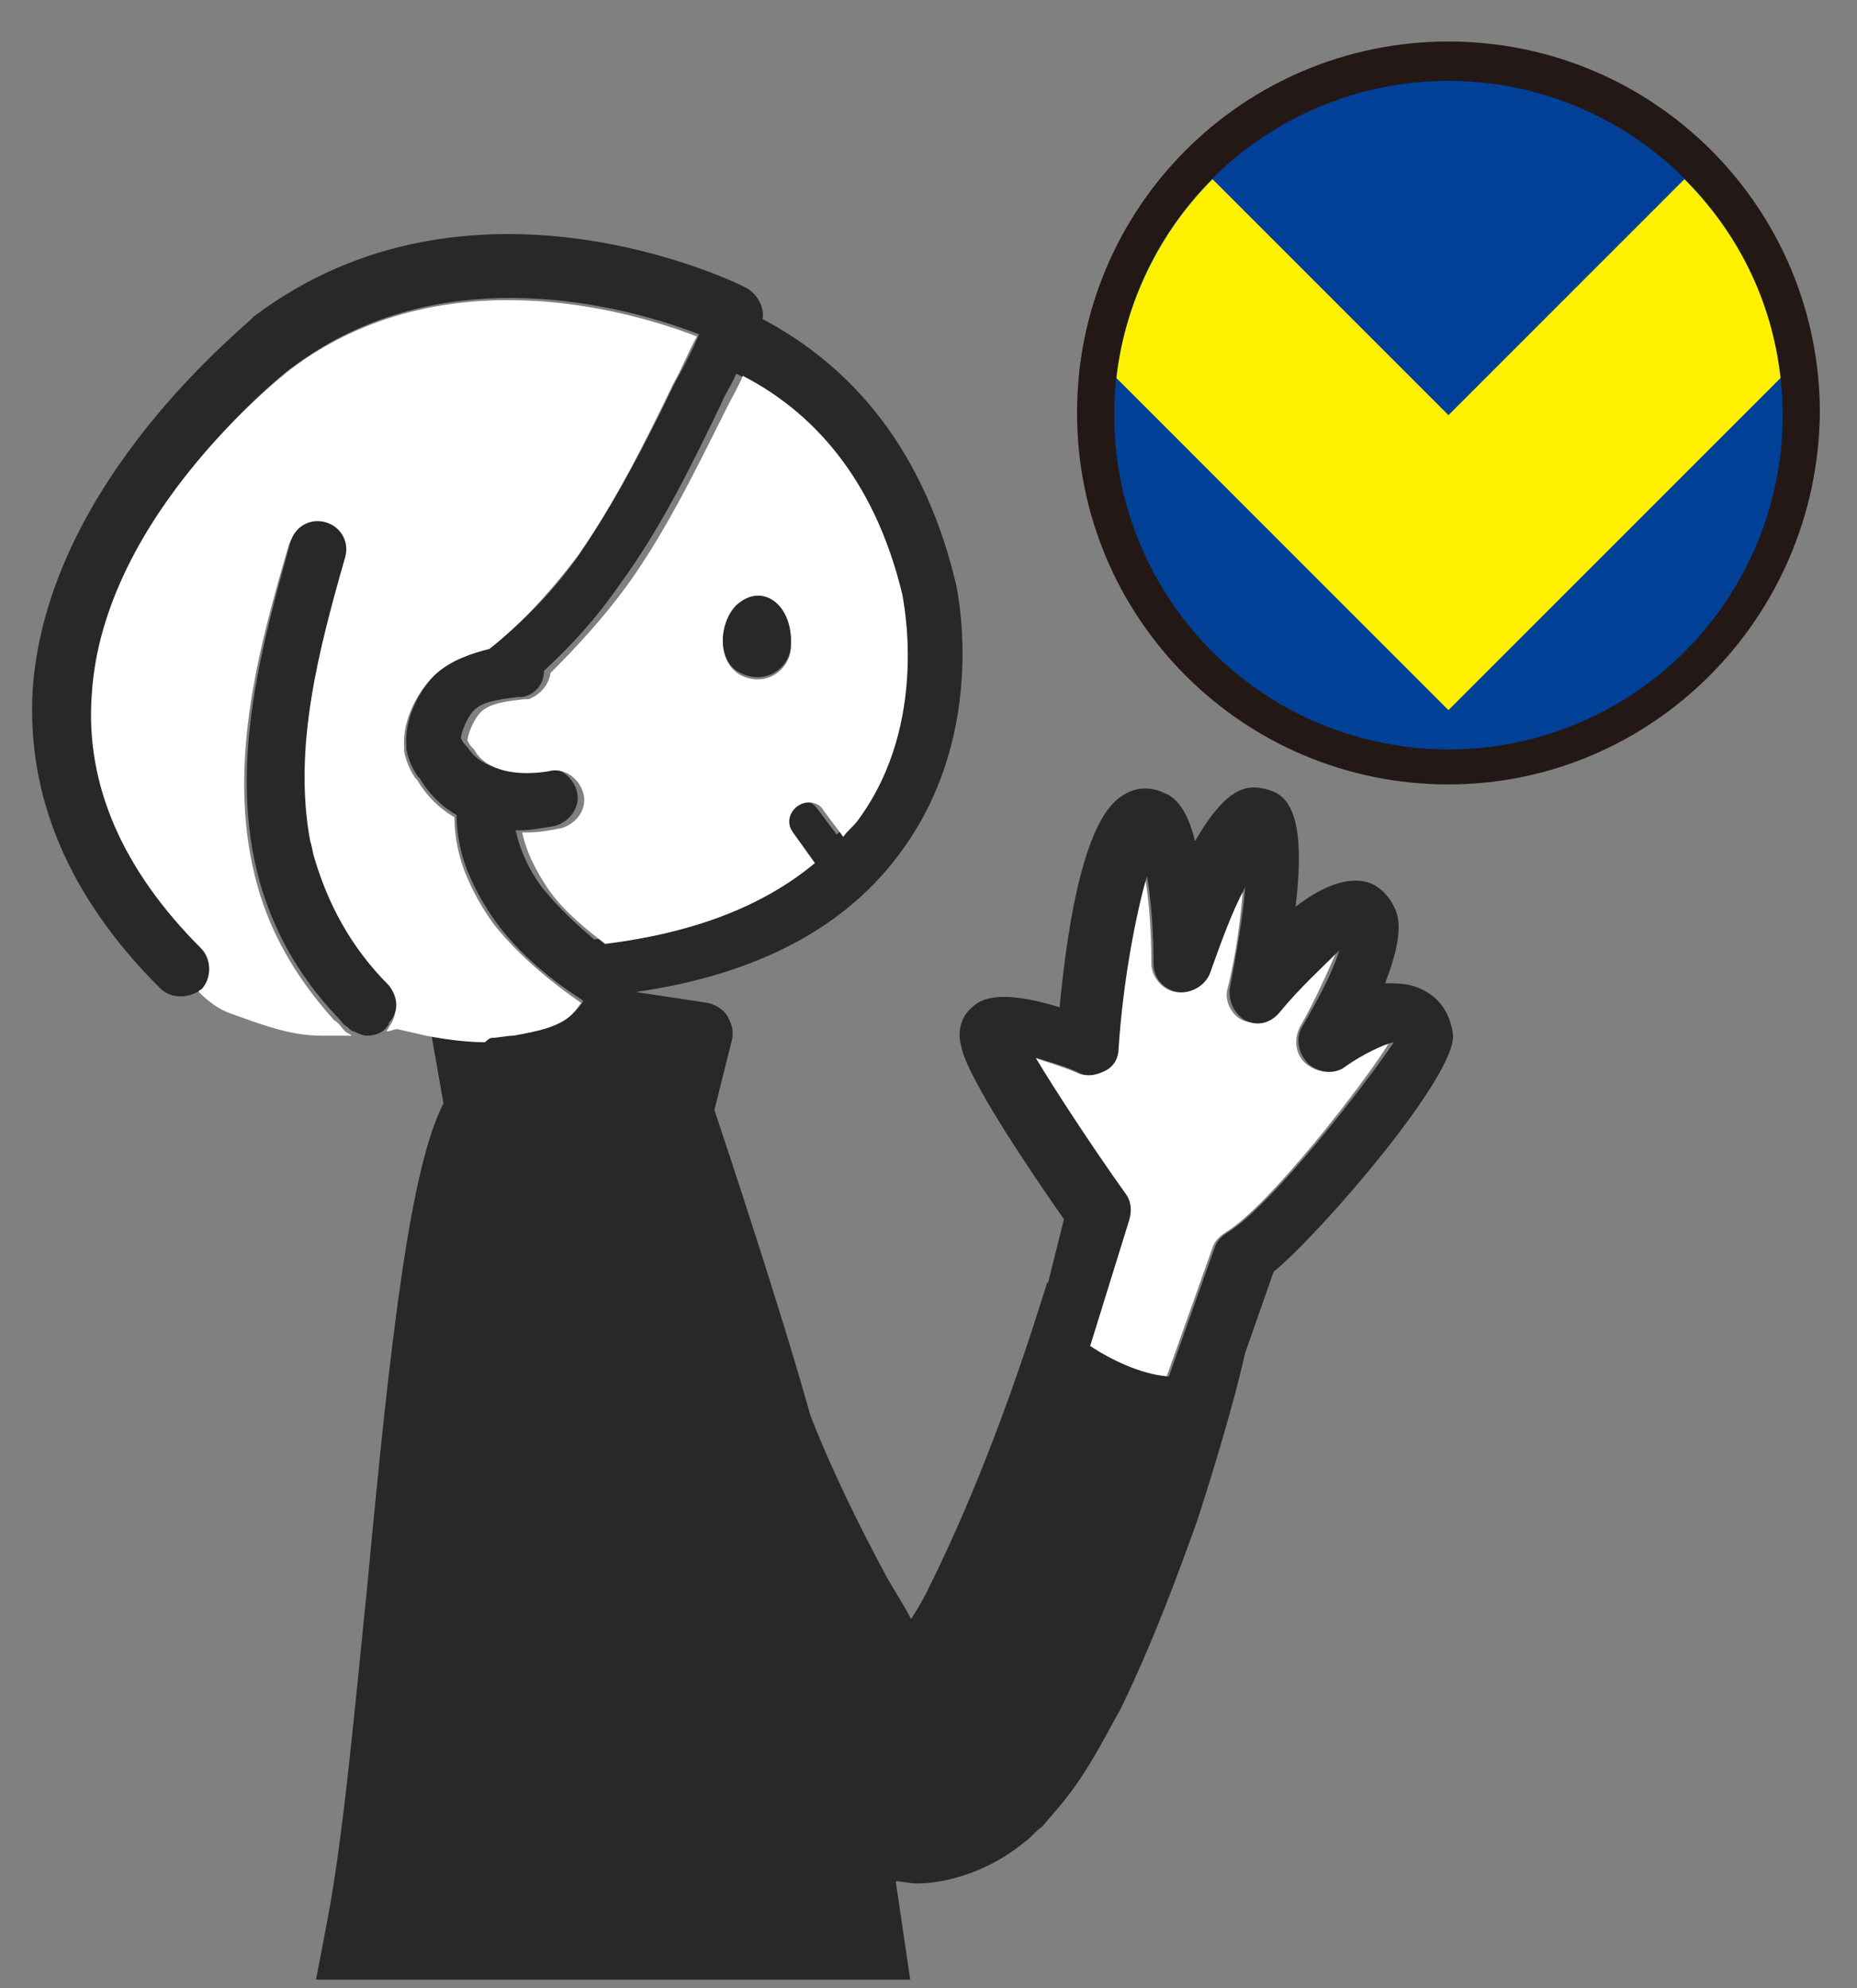 <?xml version="1.0" encoding="utf-8"?>
<!-- Generator: Adobe Illustrator 27.9.3, SVG Export Plug-In . SVG Version: 9.03 Build 53313)  -->
<svg version="1.1" id="レイヤー_1" xmlns="http://www.w3.org/2000/svg" xmlns:xlink="http://www.w3.org/1999/xlink" x="0px"
	 y="0px" viewBox="0 0 85 91" style="enable-background:new 0 0 85 91;" xml:space="preserve">
<rect x="0" y="0" width="85" height="91" fill="#808080" stroke="none"/>
<style type="text/css">
	.st0{clip-path:url(#SVGID_00000011006655202734719760000015178201940525997461_);}
	.st1{fill:#FFFFFF;}
	.st2{fill:#282828;}
	.st3{fill:#231815;}
	.st4{fill:#004097;}
	.st5{fill:#FFF100;}
</style>
<g>
	<defs>
		<rect id="SVGID_1_" y="0.6" width="85" height="90"/>
	</defs>
	<clipPath id="SVGID_00000036936487349766745600000017805548851946363047_">
		<use xlink:href="#SVGID_1_"  style="overflow:visible;"/>
	</clipPath>
	<g style="clip-path:url(#SVGID_00000036936487349766745600000017805548851946363047_);">
		<path class="st1" d="M61.5,48.8c-0.5,0.4-1.2,0.3-1.7-0.1c-0.5-0.4-0.6-1.1-0.3-1.7c0.7-1.2,1.3-2.6,1.7-3.5
			c-0.8,0.6-1.9,1.7-2.7,2.8c-0.4,0.5-1.1,0.6-1.6,0.4s-0.9-0.9-0.7-1.5c0.4-1.6,0.6-3.3,0.7-4.6c-0.5,1.1-1.1,2.5-1.6,3.9
			c-0.2,0.6-0.8,1-1.5,0.9c-0.6-0.1-1.1-0.7-1.1-1.3c0-1.4-0.1-2.9-0.3-4c-0.5,1.8-1,4.9-1.3,7.9c0,0.4-0.3,0.8-0.6,1
			c-0.4,0.2-0.8,0.3-1.2,0.1c-0.7-0.3-1.4-0.5-2-0.7c0.9,1.5,2.5,4.1,4.1,6.2c0.2,0.3,0.3,0.8,0.2,1.2l-1.8,5.8
			c0.9,0.6,2.3,1.3,3.6,1.4l2.1-5.9c0.1-0.3,0.3-0.5,0.6-0.7c2-1.2,6.4-6.9,7.5-8.7C63.2,47.8,62.2,48.3,61.5,48.8L61.5,48.8z"/>
		<path class="st2" d="M66.5,47.3c-0.2-1.4-1.1-1.9-1.6-2.1c-0.5-0.2-1-0.2-1.5-0.2c0.5-1.3,0.8-2.5,0.5-3.3c-0.2-0.5-0.5-0.9-1-1.2
			c-1-0.5-2.3,0-3.6,1c0.6-4.9-0.7-5.2-1.4-5.4c-0.6-0.1-1.6-0.4-3.2,2.4c-0.4-1.7-1.1-2.1-1.4-2.2c-0.6-0.3-1.3-0.3-1.9,0.1
			c-1.7,1-2.5,5.5-2.9,9.7c-2.9-0.9-3.7-0.3-4,0c-0.5,0.4-0.7,1.1-0.5,1.8c0.3,1.5,3.3,5.9,4.7,7.9L48,58.6c0,0.1-0.1,0.1-0.1,0.2
			c-1.8,5.8-3.6,10.3-5.5,14.1c-0.2,0.4-0.5,0.9-0.7,1.2c-0.3-0.6-0.7-1.2-1.1-1.9c-1.4-2.6-2.6-5.1-3.5-7.4c-1.4-5-3.8-12.2-4.4-14
			l0.8-3.2c0.1-0.4,0-0.7-0.2-1.1c-0.2-0.3-0.5-0.5-0.9-0.6l-3.3-0.5c5.6-0.8,9.7-3,12.2-6.5c4-5.5,2.5-12.1,2.4-12.4
			c-1.6-6.5-5.2-10-8.8-11.9c0.1-0.5-0.2-1.1-0.7-1.4c-0.5-0.3-12.7-6.2-22.6,1.3C11.3,14.9,2.2,22,1.5,31.5
			C1.2,36.4,3.1,41,7.3,45.2c0.3,0.3,0.6,0.4,1,0.4c0.3,0,0.6-0.1,0.9-0.3c0,0,0.1,0,0.1-0.1c0.5-0.5,0.5-1.3,0-1.9v0
			c-3.6-3.6-5.3-7.5-5-11.6c0.6-8.3,9-14.9,9.1-14.9c6.9-5.2,15.5-2.7,18.6-1.5c-0.3,0.7-0.7,1.5-1.1,2.2c-1.3,2.7-2.7,5.4-4.4,7.9
			c-1.2,1.7-2.6,3.1-4,4.2c-0.8,0.2-1.7,0.4-2.4,1.1c-0.8,0.7-1.6,2.1-1.5,3.4c0,0.1,0,0.1,0,0.2c0.1,0.5,0.3,0.9,0.5,1.2l0.1,0.1
			c0.4,0.7,1,1.3,1.7,1.7c0,0.9,0.2,1.9,0.6,2.8c0.3,0.7,0.7,1.4,1.2,2.1c1.1,1.5,2.6,2.7,4,3.6c0,0,0,0,0,0
			c-0.1,0.2-0.2,0.3-0.3,0.4c-0.6,0.6-1.7,0.9-2.8,1.1c-0.3,0-0.7,0.1-1,0.1c0,0-0.1,0-0.2,0c-0.8,0-1.8-0.1-2.7-0.3l0.6,3.4
			c-1.5,2.9-2.4,10.4-3.5,22.2c-0.6,5.9-1.1,11.4-1.8,15.1c-1.8,9.6-7.9,39.5-8,39.8c-0.1,0.7,0.3,1.4,1,1.6
			c2.9,0.7,5.7,1.3,8.4,1.7c0.1,18.1,1.6,51.7,1.7,53.4c0,0.4,0.2,0.8,0.5,1c0.3,0.2,0.6,0.4,0.9,0.6c0.1,5,3.4,5.7,6,5.7l1,0
			c0.2,0,0.4,0,0.6,0c1.2,1.4,3.1,1.7,4.7,1.7l1,0c0.9,0,1.9,0.1,2.8,0.1c1.6,0,3.3-0.1,5-0.5c0.5-0.1,1.6-0.4,2.2-1.3
			c0.4-0.6,0.5-1.4,0.3-2.2c-0.2-1.2-1.1-2.8-3.9-3.9c-1.4-0.6-2.9-0.9-4.4-1.1c-0.5-6.3-0.2-38.1,0-52.3c6.8-0.2,11-1.1,11.4-1.2
			c0.7-0.2,1.1-0.8,1-1.5c-0.2-1.5-3.6-25.8-6.2-43.3c0.3,0,0.6,0.1,1,0.1c0.8,0,1.6-0.2,2.2-0.4c1.2-0.4,2.1-1,2.7-1.5
			c0.3-0.2,0.5-0.5,0.8-0.7l0.6-0.7c1.4-1.6,2.1-3.1,3-4.7c1.5-3.1,2.6-6.1,3.5-8.6c0.8-2.5,1.6-5.1,2.2-7.7l1.3-3.7
			C60.4,56.5,66.8,49.1,66.5,47.3L66.5,47.3z M31.9,184.6c-0.9,0.7-2.9,1.9-5,0.8c-0.2-5.1-1.6-36.7-1.7-53.3
			c2.3,0.2,4.6,0.2,6.6,0.2C31.7,146.4,31.3,177.6,31.9,184.6L31.9,184.6z M24.8,40.6c-0.6-0.8-1-1.7-1.2-2.6c0.1,0,0.2,0,0.2,0
			c0.5,0,1-0.1,1.6-0.2c0.7-0.2,1.2-0.9,1-1.6c-0.2-0.7-0.9-1.2-1.6-1c0,0,0,0,0,0c-1.2,0.2-2.7,0.1-3.4-1l-0.1-0.1
			c-0.1-0.1-0.2-0.3-0.2-0.3c0-0.3,0.3-1,0.6-1.3c0.4-0.4,1.2-0.5,2-0.6c0.1,0,0.1,0,0.2,0c0.6-0.1,1-0.6,1-1.2
			c1.2-1.1,2.4-2.4,3.5-4c1.9-2.6,3.3-5.5,4.6-8.2c0.2-0.5,0.5-0.9,0.7-1.4c3.1,1.6,6,4.6,7.3,10c0,0.1,1.3,5.8-2,10.3
			c-0.2,0.3-0.4,0.5-0.7,0.8l-0.9-1.2c-0.3-0.4-0.8-0.5-1.2-0.2c-0.4,0.3-0.5,0.8-0.2,1.2l1,1.4c-2.3,1.9-5.6,3.1-9.8,3.6
			C26.5,42.4,25.6,41.6,24.8,40.6L24.8,40.6z M19,131.4c1.2,0.2,2.4,0.3,3.5,0.4c0,15.3,1.2,43.3,1.6,51.9c-1,0.4-2.2,0.6-3.5-0.1
			C20.4,178.6,19.1,148.3,19,131.4z M25.5,189c-2.3-0.1-3.2-0.6-3.3-2.4c0.1,0,0.1,0,0.2,0c0.7,0,1.3-0.1,1.9-0.3
			c0.1,0.3,0.2,0.6,0.5,0.8c0.3,0.2,0.6,0.4,0.9,0.6c0,0.5,0,0.9,0.1,1.3L25.5,189L25.5,189z M40.3,190.1c0,0.1,0,0.1,0,0.2
			c-0.1,0-0.2,0.1-0.6,0.2c-2.2,0.5-4.6,0.5-7,0.4l-1,0c-2.3-0.1-3.2-0.6-3.3-2.4c0.1,0,0.1,0,0.2,0c1.7,0,3.2-0.6,4.3-1.4
			c1.7,0.1,3.4,0.4,5,1.1C38.9,188.5,40.1,189.2,40.3,190.1L40.3,190.1z M56.2,56.4c-0.3,0.2-0.5,0.4-0.6,0.7L53.5,63
			c-1.3-0.1-2.7-0.8-3.6-1.4l1.8-5.8c0.1-0.4,0.1-0.8-0.2-1.2c-1.5-2.1-3.2-4.7-4.1-6.2c0.6,0.2,1.4,0.4,2,0.7
			c0.4,0.2,0.8,0.1,1.2-0.1s0.6-0.6,0.6-1c0.2-3.1,0.8-6.2,1.3-7.9c0.2,1.1,0.3,2.6,0.3,4c0,0.7,0.5,1.2,1.1,1.3
			c0.6,0.1,1.3-0.3,1.5-0.9c0.5-1.4,1-2.8,1.6-3.9c-0.1,1.3-0.4,3-0.7,4.6c-0.1,0.6,0.2,1.2,0.7,1.5c0.6,0.3,1.2,0.1,1.6-0.4
			c0.9-1.1,2-2.1,2.7-2.8c-0.3,1-1,2.3-1.7,3.5c-0.3,0.5-0.2,1.2,0.3,1.7c0.5,0.4,1.2,0.5,1.7,0.1c0.7-0.5,1.7-1,2.2-1.1
			C62.6,49.5,58.2,55.2,56.2,56.4L56.2,56.4z"/>
		<path class="st1" d="M37.3,39.5l-1-1.4c-0.3-0.4-0.2-0.9,0.2-1.2c0.4-0.3,1-0.2,1.2,0.2l0.9,1.2c0.2-0.3,0.5-0.5,0.7-0.8
			c3.3-4.5,2-10.2,2-10.3c-1.3-5.4-4.2-8.4-7.3-10c-0.2,0.5-0.5,1-0.7,1.4c-1.4,2.8-2.8,5.7-4.6,8.2c-1.1,1.5-2.3,2.8-3.5,4
			c-0.1,0.6-0.5,1-1,1.2c-0.1,0-0.1,0-0.2,0c-0.9,0.1-1.6,0.2-2,0.6c-0.3,0.3-0.6,1-0.6,1.3c0,0,0.1,0.2,0.2,0.3l0.1,0.1
			c0.6,1.1,2.2,1.2,3.4,1c0,0,0,0,0,0c0.7-0.2,1.4,0.3,1.6,1c0.2,0.7-0.3,1.4-1,1.6c-0.5,0.1-1,0.2-1.6,0.2c-0.1,0-0.2,0-0.2,0
			c0.2,0.9,0.6,1.7,1.2,2.6c0.7,1,1.7,1.8,2.6,2.5C31.7,42.7,34.9,41.5,37.3,39.5L37.3,39.5z M33.7,27.8c1.2-1.1,2.6,0,2.5,1.8
			c0,1-1.1,1.9-2.3,1.3C32.8,30.3,32.9,28.5,33.7,27.8z"/>
		<path class="st2" d="M33.9,30.8c1.2,0.6,2.3-0.3,2.3-1.3c0.1-1.8-1.3-2.9-2.5-1.8C32.9,28.5,32.8,30.3,33.9,30.8z"/>
		<path class="st1" d="M22.5,47.5c0.3,0,0.7-0.1,1-0.1c1.1-0.2,2.2-0.4,2.8-1.1c0.1-0.1,0.2-0.3,0.3-0.4c0,0,0,0,0,0
			c-1.3-0.9-2.8-2.1-4-3.6c-0.5-0.7-0.9-1.4-1.2-2.1c-0.4-0.9-0.6-1.9-0.6-2.8c-0.7-0.4-1.3-1-1.7-1.7l-0.1-0.1
			c-0.2-0.3-0.4-0.7-0.5-1.2c0-0.1,0-0.1,0-0.2c-0.1-1.3,0.7-2.7,1.5-3.4c0.7-0.6,1.6-0.9,2.4-1.1c1.4-1.1,2.7-2.5,4-4.2
			c1.7-2.4,3.1-5.2,4.4-7.9c0.4-0.7,0.7-1.5,1.1-2.2c-3.1-1.2-11.7-3.7-18.6,1.5c-0.1,0.1-8.6,6.6-9.1,14.9c-0.3,4.1,1.4,8,5,11.6v0
			c0.5,0.5,0.5,1.4,0,1.9c0,0-0.1,0-0.1,0.1c0.4,0.4,0.9,0.8,1.5,1c1.4,0.5,2.7,1,4.1,1c0.5,0,1,0,1.4,0c-0.1-0.1-0.2-0.1-0.3-0.2
			c-0.2-0.2-0.3-0.4-0.5-0.5c-1.8-2-2.9-4-3.5-6.1c-1.5-5.3,0-10.8,1.4-15.6c0.2-0.7,0.9-1.1,1.6-0.9c0.7,0.2,1.1,0.9,0.9,1.6
			c-1.2,4.2-2.4,8.7-1.6,13c0.1,0.3,0.1,0.5,0.2,0.8c0.5,2,1.6,4,3.4,5.8c0.5,0.5,0.5,1.2,0.1,1.7c0,0.1-0.1,0.1-0.1,0.2
			c0.2,0,0.3-0.1,0.5-0.1c0.4,0.1,0.9,0.2,1.3,0.3c1,0.2,2,0.3,2.7,0.3C22.4,47.5,22.5,47.5,22.5,47.5L22.5,47.5z"/>
		<path class="st2" d="M17.8,45.1c-1.8-1.8-2.8-3.8-3.4-5.8c-0.1-0.3-0.1-0.5-0.2-0.8c-0.8-4.3,0.4-8.8,1.6-13
			c0.2-0.7-0.2-1.4-0.9-1.6c-0.7-0.2-1.4,0.2-1.6,0.9c-1.3,4.7-2.9,10.3-1.4,15.6c0.6,2.1,1.7,4.2,3.5,6.1c0.2,0.2,0.3,0.4,0.5,0.5
			c0.1,0.1,0.2,0.2,0.3,0.2c0.2,0.1,0.4,0.2,0.6,0.2c0.3,0,0.7-0.1,0.9-0.4c0.1-0.1,0.1-0.1,0.1-0.2C18.3,46.3,18.2,45.6,17.8,45.1
			L17.8,45.1z"/>
		<g>
			<g>
				<path class="st3" d="M66.3,35.9c-9.4,0-17-7.6-17-17c0-9.4,7.6-17,17-17s17,7.6,17,17C83.2,28.3,75.6,35.9,66.3,35.9z"/>
				<g>
					<path class="st3" d="M66.3,34.2c-0.5,0-0.9-0.2-1.2-0.5L49.9,18.5c-0.4-0.4-0.5-0.9-0.5-1.4c0.4-3.8,2.1-7.4,4.9-10.2
						c0.3-0.3,0.8-0.5,1.2-0.5s0.9,0.2,1.2,0.5l9.6,9.6L75.8,7c0.3-0.3,0.8-0.5,1.2-0.5s0.9,0.2,1.2,0.5c2.7,2.7,4.5,6.3,4.9,10.2
						c0.1,0.5-0.1,1-0.5,1.4L67.5,33.7C67.1,34,66.7,34.2,66.3,34.2L66.3,34.2z"/>
				</g>
			</g>
			<g>
				<circle class="st4" cx="66.3" cy="19" r="15.3"/>
				<g>
					<path class="st5" d="M55.5,8.2c-2.4,2.4-4,5.6-4.4,9.1l15.2,15.2l15.2-15.2c-0.4-3.6-2-6.7-4.4-9.1L66.3,19L55.5,8.2z"/>
				</g>
			</g>
		</g>
	</g>
</g>
</svg>
